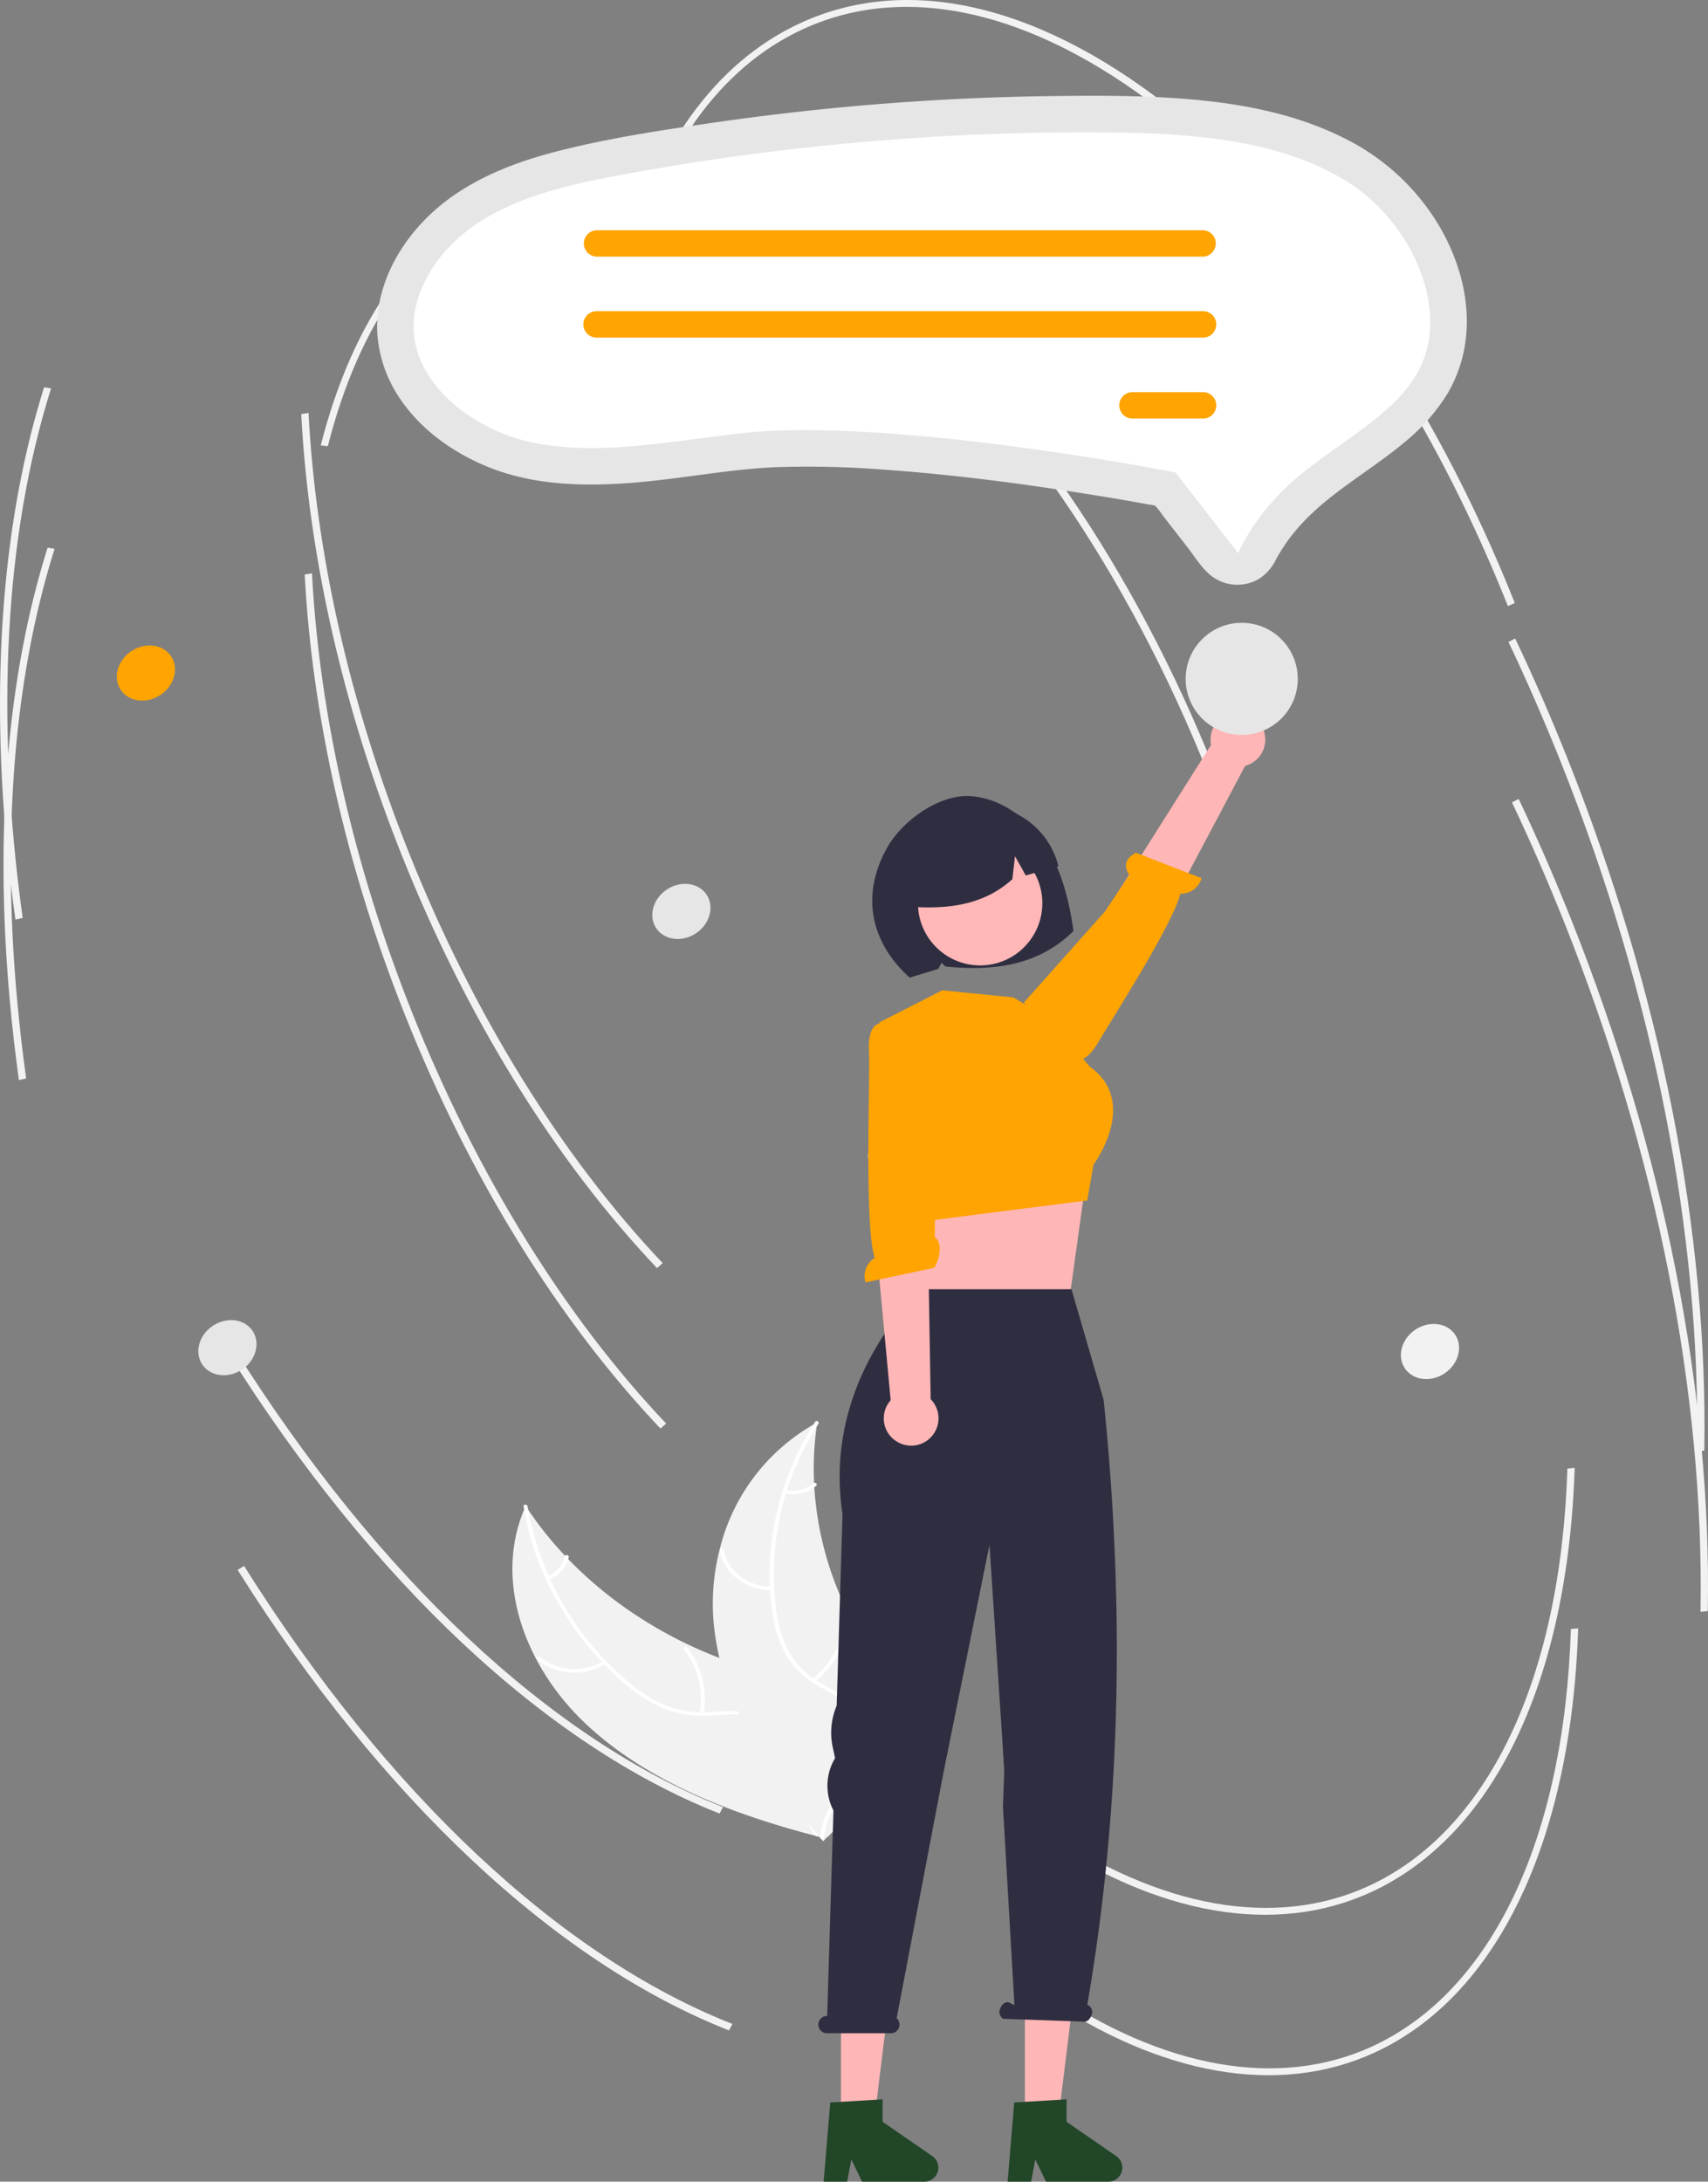 <svg xmlns="http://www.w3.org/2000/svg" width="378.028" height="482.743" viewBox="0 0 378.028 482.743">
  <rect x="0" y="0" width="378.028" height="482.743" fill="#808080" stroke="none"/>
  <g id="undraw_begin_chat_re_v0lw" transform="translate(-32.789)">
    <path id="Path_472" data-name="Path 472" d="M642.7,636.8c-13.606-12.809-20.622-32-13.312-48.228,10.641,16.333,28.159,29.2,48.47,35.59,7.911,2.491,17.008,4.545,21.31,10.827,2.678,3.909,2.872,8.8,1.666,13.23s-3.69,8.5-6.149,12.512l-.014,1.136C675.421,656.968,656.31,649.608,642.7,636.8Z" transform="translate(-480.252 -255.348)" fill="#f2f2f2"/>
    <path id="Path_473" data-name="Path 473" d="M638.28,588.516a65.538,65.538,0,0,0,21.278,37.969,33.774,33.774,0,0,0,8.386,5.718,22.016,22.016,0,0,0,10.045,1.856c3.247-.1,6.556-.536,9.776.048a11.925,11.925,0,0,1,7.826,5.083c2.135,3.14,2.844,6.758,3.4,10.319.613,3.953,1.177,8.067,3.779,11.467.315.412-.439.813-.754.4-4.528-5.916-3.013-13.476-6.068-19.855a11.458,11.458,0,0,0-7.58-6.5c-3.225-.786-6.637-.343-9.924-.213a23.629,23.629,0,0,1-9.9-1.5,31.693,31.693,0,0,1-8.608-5.417,68.022,68.022,0,0,1-14.175-16.779,63.6,63.6,0,0,1-8.361-22.588c-.079-.488.806-.5.884-.016Z" transform="translate(-488.732 -255.206)" fill="#fff"/>
    <path id="Path_474" data-name="Path 474" d="M724.445,640.849a13.223,13.223,0,0,1-15.308-.977c-.4-.348.2-.91.6-.561a12.241,12.241,0,0,0,14.242.884C724.441,639.9,724.9,640.557,724.445,640.849Z" transform="translate(-557.551 -272.729)" fill="#fff"/>
    <path id="Path_475" data-name="Path 475" d="M679.479,650.725a17.78,17.78,0,0,0-3.462-14.149c-.314-.413.441-.814.754-.4a18.488,18.488,0,0,1,3.568,14.73C680.245,651.393,679.385,651.211,679.479,650.725Z" transform="translate(-491.86 -271.631)" fill="#fff"/>
    <path id="Path_476" data-name="Path 476" d="M722.021,609.809a6.012,6.012,0,0,0,3.858-4.4c.087-.489.946-.307.86.179a6.73,6.73,0,0,1-4.256,4.876.5.5,0,0,1-.608-.127.358.358,0,0,1,.146-.528Z" transform="translate(-568.076 -261.029)" fill="#fff"/>
    <path id="Path_477" data-name="Path 477" d="M625.43,560.47c-.044.307-.089.613-.128.925a66.787,66.787,0,0,0-.557,12.443c.01.321.025.647.045.967a72.393,72.393,0,0,0,8.089,28.955,76.132,76.132,0,0,0,6.592,10.478c3.453,4.616,7.62,9.382,9.073,14.567a11.9,11.9,0,0,1,.359,1.639l-21.116,21.7c-.076.028-.147.061-.224.09l-.8.9c-.143-.164-.287-.338-.43-.5-.083-.1-.162-.2-.245-.29-.054-.065-.108-.13-.161-.186-.018-.022-.036-.044-.048-.061-.053-.056-.1-.113-.143-.165q-1.212-1.451-2.405-2.921c-.006,0-.006,0-.007-.013a112.108,112.108,0,0,1-15.217-23.909c-.115-.254-.235-.512-.34-.776a67.711,67.711,0,0,1-3.976-11.741,58.188,58.188,0,0,1-1.159-6.632,48.073,48.073,0,0,1,1.167-17.208,43.821,43.821,0,0,1,20.782-27.8C624.866,560.777,625.143,560.624,625.43,560.47Z" transform="translate(-411.77 -245.7)" fill="#f2f2f2"/>
    <path id="Path_478" data-name="Path 478" d="M632.1,560.572a61.13,61.13,0,0,0-9.324,41.446,26.539,26.539,0,0,0,2.733,8.952,17.92,17.92,0,0,0,6.734,6.737c2.665,1.616,5.606,3,7.772,5.152a9.467,9.467,0,0,1,2.726,8.152c-.471,3.623-2.413,6.884-4.44,10.015-2.25,3.476-4.651,7.056-4.93,11.132-.034.494-.914.419-.88-.074.485-7.092,6.934-12.336,8.915-19.027.925-3.123.772-6.506-1.55-9.153-2.03-2.314-5.061-3.745-7.776-5.361a19.418,19.418,0,0,1-6.867-6.373,24.788,24.788,0,0,1-3.119-8.827,57.974,57.974,0,0,1,.31-20.811,64.02,64.02,0,0,1,8.978-22.409C631.659,559.691,632.375,560.144,632.1,560.572Z" transform="translate(-418.173 -245.521)" fill="#fff"/>
    <path id="Path_479" data-name="Path 479" d="M664.147,612.214c-5.783-.053-10.718-3.822-11.545-8.788-.081-.489.79-.622.871-.132.775,4.652,5.352,8.106,10.758,8.155C664.8,611.454,664.713,612.219,664.147,612.214Z" transform="translate(-460.493 -260.296)" fill="#fff"/>
    <path id="Path_480" data-name="Path 480" d="M627.776,639.86a18.879,18.879,0,0,0,7.041-13.108c.036-.494.916-.42.88.074a19.65,19.65,0,0,1-7.359,13.627C627.924,640.793,627.364,640.2,627.776,639.86Z" transform="translate(-415.179 -268.34)" fill="#fff"/>
    <path id="Path_481" data-name="Path 481" d="M638.724,582.373a7.418,7.418,0,0,0,6.13-1.495c.409-.345.969.25.562.593a8.31,8.31,0,0,1-6.777,1.667c-.235-.046-.42-.194-.4-.419A.432.432,0,0,1,638.724,582.373Z" transform="translate(-432.005 -252.671)" fill="#fff"/>
    <path id="Path_482" data-name="Path 482" d="M382.785,656.817c26.282,17.97,52.413,22.53,73.578,12.842,27.162-12.433,43.615-46.663,45.142-93.914l-1.609.151c-1.5,46.593-17.569,80.274-44.074,92.406-20.6,9.429-46.165,4.9-71.99-12.76Z" transform="translate(-120.196 -250.944)" fill="#f2f2f2"/>
    <path id="Path_483" data-name="Path 483" d="M690.871,230.522c2.588,28.516,9.961,58.585,21.525,87.6C726.7,354,746.233,385.6,768.9,409.505l1.258-1.1c-22.554-23.793-42-55.254-56.242-90.983-12.87-32.288-20.525-65.888-22.147-97.154l-1.607.269Q690.414,225.494,690.871,230.522Z" transform="translate(-590.696 -128.911)" fill="#f2f2f2"/>
    <path id="Path_484" data-name="Path 484" d="M402.97,142.234l1.563.171C411.5,115.031,425,96.067,443.581,87.562,467.2,76.75,496.408,84.01,525.822,108c29.564,24.117,55.735,62.211,73.693,107.268l1.516-.694c-18.037-45.253-44.343-83.531-74.072-107.782C497.081,82.423,467.278,75.109,443.04,86.2,423.927,94.953,410.071,114.328,402.97,142.234Z" transform="translate(-232.977 -81.151)" fill="#f2f2f2"/>
    <path id="Path_485" data-name="Path 485" d="M669.814,536.6c31.832,50.642,70.451,86.826,108.743,101.886l.775-1.42c-38.028-14.956-76.421-50.954-108.107-101.365Z" transform="translate(-586.514 -237.199)" fill="#f2f2f2"/>
    <path id="Path_486" data-name="Path 486" d="M897.692,311.889q.786,8.669,2.017,17.551l1.6-.387c-6.127-44.185-3.953-84.7,6.287-117.166l-1.539-.257C897.122,239.952,894.283,274.33,897.692,311.889Z" transform="translate(-863.505 -125.944)" fill="#f2f2f2"/>
    <path id="Path_487" data-name="Path 487" d="M339.029,297.053c4.086,8.607,7.972,17.524,11.551,26.5C371.174,375.227,381.61,428,380.757,476.163l1.609-.172c.854-48.345-9.613-101.3-30.272-153.129-3.589-9-7.486-17.947-11.584-26.578Z" transform="translate(27.63 -155.006)" fill="#f2f2f2"/>
    <path id="Path_488" data-name="Path 488" d="M381.609,710.881c26.282,17.97,52.413,22.53,73.578,12.842,27.162-12.433,43.615-46.663,45.142-93.914l-1.609.151c-1.5,46.593-17.569,80.274-44.074,92.405-20.6,9.429-46.165,4.9-71.99-12.76Z" transform="translate(-118.247 -269.504)" fill="#f2f2f2"/>
    <path id="Path_489" data-name="Path 489" d="M689.694,284.585c2.588,28.516,9.961,58.585,21.525,87.6,14.3,35.878,33.837,67.478,56.5,91.386l1.258-1.1c-22.553-23.793-42-55.254-56.242-90.983-12.87-32.288-20.524-65.888-22.147-97.154l-1.607.269Q689.237,279.557,689.694,284.585Z" transform="translate(-588.747 -147.471)" fill="#f2f2f2"/>
    <path id="Path_490" data-name="Path 490" d="M503.793,199.3l1.563.171c6.966-27.374,20.468-46.339,39.048-54.844,23.62-10.811,52.827-3.551,82.242,20.443,29.564,24.117,55.735,62.211,73.693,107.268l1.516-.694c-18.037-45.253-44.343-83.531-74.072-107.782-29.878-24.374-59.682-31.687-83.92-20.592C524.75,152.016,510.894,171.391,503.793,199.3Z" transform="translate(-400.012 -100.741)" fill="#f2f2f2"/>
    <path id="Path_491" data-name="Path 491" d="M666.638,609.668c31.832,50.642,70.451,86.826,108.743,101.886l.775-1.42c-38.027-14.956-76.42-50.954-108.107-101.365Z" transform="translate(-581.252 -262.281)" fill="#f2f2f2"/>
    <path id="Path_492" data-name="Path 492" d="M896.515,365.953q.787,8.669,2.017,17.551l1.6-.387c-6.127-44.185-3.954-84.7,6.287-117.166l-1.539-.258C895.946,294.016,893.107,328.394,896.515,365.953Z" transform="translate(-861.555 -144.504)" fill="#f2f2f2"/>
    <path id="Path_493" data-name="Path 493" d="M337.852,351.117c4.086,8.607,7.972,17.524,11.551,26.5C370,429.291,380.434,482.06,379.581,530.227l1.61-.172c.854-48.345-9.613-101.3-30.272-153.129-3.589-9-7.486-17.947-11.584-26.578Z" transform="translate(29.579 -173.566)" fill="#f2f2f2"/>
    <ellipse id="Ellipse_136" data-name="Ellipse 136" cx="5.816" cy="6.695" rx="5.816" ry="6.695" transform="matrix(-0.554, -0.833, 0.833, -0.554, 62.728, 157.481)" fill="#ffa400"/>
    <path id="Path_494" data-name="Path 494" d="M589.872,359.957c-3.726-5.709-9.809-10.2-16.583-10.575s-14.917,5.39-18.26,11.327c-6.116,10.859-3.462,21.3,4.962,28.852,1.144-.388,5.138-1.56,6.3-1.935l.737-1.332.91.81c10.41,1.039,20.467-.118,28.3-7.875C595.268,372.478,593.6,365.666,589.872,359.957Z" transform="translate(-325.852 -173.228)" fill="#2f2e41"/>
    <path id="Path_495" data-name="Path 495" d="M274.231,400.4l1.231,11.414-.724,14.968,33.154-3.939,3.115-22.443-3.969.039Z" transform="translate(-38.123 -137.458)" fill="#ffb6b6"/>
    <circle id="Ellipse_137" data-name="Ellipse 137" cx="13.767" cy="13.767" r="13.767" transform="translate(235.953 186.086)" fill="#ffb7b7"/>
    <path id="Path_496" data-name="Path 496" d="M575.911,421.136l-7.878-4.727-15.756-1.576-13.926,7.091.14,21.663,8.835,22.469,37.027-4.727,1.407-7.925s10.241-13.755-.788-21.633Z" transform="translate(-310.937 -195.704)" fill="#ffa400"/>
    <path id="Path_497" data-name="Path 497" d="M578.751,353.306a17.291,17.291,0,0,0-21.222,21.644c8.385.669,16.672-.114,23.206-6.046l.581-5.088,2.384,4.258q3.606-1.015,7.224-2.042A17.656,17.656,0,0,0,578.751,353.306Z" transform="translate(-323.883 -174.361)" fill="#2f2e41"/>
    <path id="Path_498" data-name="Path 498" d="M526.958,324.639A6.014,6.014,0,0,1,523.071,333l-25.649,48.4-10.353-7.991,28.468-45.059a6.046,6.046,0,0,1,11.421-3.708Z" transform="translate(-214.7 -163.533)" fill="#ffb6b6"/>
    <path id="Path_499" data-name="Path 499" d="M519.326,414.013s2.377,2.108,5.757-3.713c2.706-4.66,16.2-25.526,18.112-32.759a4.724,4.724,0,0,0,4.674-3.42l-14.5-5.627c-3.151,1.576-2.277,3.759-1.477,4.889l-5.4,8.1L508.54,401.635l9.042,10.885Z" transform="translate(-249.143 -179.796)" fill="#ffa400"/>
    <path id="Path_501" data-name="Path 501" d="M430.242,140.288c7.708-7.6,18-11.79,28.322-14.473,11.684-3.037,23.766-4.825,35.7-6.541q18.66-2.683,37.467-4.139,18.782-1.448,37.633-1.658c11.2-.125,22.471-.129,33.614,1.113,10.5,1.17,20.966,3.518,30.428,8.339a50.312,50.312,0,0,1,20.425,18.7c4.529,7.465,7.221,16.413,6.285,25.187a30.892,30.892,0,0,1-3.948,12.266A42.56,42.56,0,0,1,646.616,190c-7.818,6.6-17.166,11.428-23.892,19.275a38.157,38.157,0,0,0-4.628,6.68,10.457,10.457,0,0,1-3.892,4.421,9.454,9.454,0,0,1-10.466-.729c-2.1-1.645-3.6-4.179-5.221-6.266l-5.654-7.275a11.446,11.446,0,0,0-1.413-1.819c-.381-.315.248-.037.123-.116-.069-.043-.189-.019-.264-.05a6.148,6.148,0,0,0-1.153-.214q-6.192-1.139-12.411-2.13c-15.308-2.47-30.715-4.507-46.186-5.606a214.86,214.86,0,0,0-23.974-.572c-10.339.423-20.535,2.476-30.836,3.362-11.091.953-22.74.822-33.191-3.455-8.365-3.423-16.131-9.181-20.66-17.135a28.82,28.82,0,0,1-3.725-12.281C418.622,156.287,423.389,147.043,430.242,140.288Z" transform="translate(-302.863 -92.23)" fill="#e6e6e6"/>
    <path id="Path_502" data-name="Path 502" d="M579.81,125.74q2.959,0,5.913.031c18.915.2,38.464,1.73,53.3,11.48,13.167,8.654,22.4,27.932,14.586,41.757-3.586,6.348-10.084,10.969-16.963,15.861-2.7,1.918-5.485,3.9-8.157,6.036-5.837,4.665-11.335,10.926-14.5,17.965L600.1,201l-2.624-.5c-2.525-.483-62.2-11.8-93.978-8.125-2.923.338-5.877.727-8.734,1.1-12.911,1.7-25.1,3.3-36.812.934-12.222-2.473-25.641-11.912-26.44-24.534-.547-8.641,5.075-18.121,14.322-24.151,9.35-6.1,21.011-8.614,32.154-10.669A562.361,562.361,0,0,1,579.81,125.74Z" transform="translate(-307.143 -96.458)" fill="#fff"/>
    <path id="Path_503" data-name="Path 503" d="M506.581,164.571H640.72a2.919,2.919,0,0,0,0-5.837H506.581a2.919,2.919,0,0,0,0,5.837Z" transform="translate(-341.709 -107.785)" fill="#ffa400"/>
    <path id="Path_504" data-name="Path 504" d="M506.581,191.851H640.72a2.919,2.919,0,1,0,0-5.837H506.581a2.919,2.919,0,1,0,0,5.837Z" transform="translate(-341.709 -117.15)" fill="#ffa400"/>
    <path id="Path_505" data-name="Path 505" d="M506.581,219.13h15.632a2.919,2.919,0,1,0,0-5.837H506.581a2.919,2.919,0,0,0,0,5.837Z" transform="translate(-223.201 -126.515)" fill="#ffa400"/>
    <circle id="Ellipse_138" data-name="Ellipse 138" cx="12.405" cy="12.405" r="12.405" transform="translate(295.211 137.811)" fill="#e6e6e6"/>
    <ellipse id="Ellipse_139" data-name="Ellipse 139" cx="5.816" cy="6.695" rx="5.816" ry="6.695" transform="matrix(-0.554, -0.833, 0.833, -0.554, 346.93, 307.604)" fill="#f2f2f2"/>
    <ellipse id="Ellipse_140" data-name="Ellipse 140" cx="5.816" cy="6.695" rx="5.816" ry="6.695" transform="matrix(-0.554, -0.833, 0.833, -0.554, 80.767, 306.761)" fill="#e6e6e6"/>
    <ellipse id="Ellipse_141" data-name="Ellipse 141" cx="5.816" cy="6.695" rx="5.816" ry="6.695" transform="matrix(-0.554, -0.833, 0.833, -0.554, 181.243, 210.225)" fill="#e6e6e6"/>
    <path id="Path_506" data-name="Path 506" d="M340.127,701.362h7.249l3.449-27.958h-10.7Z" transform="translate(-121.216 -231.178)" fill="#ffb6b6"/>
    <path id="Path_507" data-name="Path 507" d="M597.244,806.731h5.2l.928-4.908,2.376,4.908h13.787a3.1,3.1,0,0,0,1.761-5.65l-11.01-7.6v-4.962l-11.58.691Z" transform="translate(-382.159 -323.989)" fill="#224628"/>
    <path id="Path_508" data-name="Path 508" d="M278.127,701.362h7.249l3.449-27.958h-10.7Z" transform="translate(-18.5 -231.178)" fill="#ffb6b6"/>
    <path id="Path_509" data-name="Path 509" d="M535.244,806.731h5.2l.928-4.908,2.376,4.908h13.787a3.1,3.1,0,0,0,1.761-5.65l-11.01-7.6v-4.962l-11.58.691Z" transform="translate(-279.443 -323.989)" fill="#224628"/>
    <path id="Path_510" data-name="Path 510" d="M539.022,676.355h.079l1.394-45.459a11.888,11.888,0,0,1,.156-11.233l.2-.361-.518-2.4a15.281,15.281,0,0,1,.873-9.2l1.3-42.4c-4.646-30.11,17.5-49.747,17.5-49.747h33.169l7.121,24.466c4.708,45.864,3.853,90.558-3.617,133.858l.2.1a1.721,1.721,0,0,1,.7,2.269c-.345,1-1.219,1.606-1.953,1.353l-17.517-.609a1.721,1.721,0,0,1-.7-2.269c.345-1,1.219-1.606,1.953-1.353l1.191.6-2.54-43.866.282-8.012-.581-9.09-2.685-40.886L564.865,622.4l-10.381,54.462a1.91,1.91,0,0,1-1.288,3.325H539.022a1.916,1.916,0,0,1,0-3.831Z" transform="translate(-323.238 -230.281)" fill="#2f2e41"/>
    <path id="Path_511" data-name="Path 511" d="M603.615,533.581a6.014,6.014,0,0,1-1.333-9.125l-5.08-54.537,13.039,1.007.894,53.291a6.046,6.046,0,0,1-7.519,9.363Z" transform="translate(-372.362 -214.615)" fill="#ffb6b6"/>
    <path id="Path_512" data-name="Path 512" d="M596.97,425.959s-3.143-.46-2.779,6.261c.292,5.381-1.094,38.546,1.273,45.643a4.724,4.724,0,0,0-2.034,5.423l15.208-3.241c1.772-3.045,1.4-6.172.117-6.679l.076-9.732,3.361-32.08-12.943-5.3Z" transform="translate(-369.072 -199.521)" fill="#ffa400"/>
  </g>
</svg>
